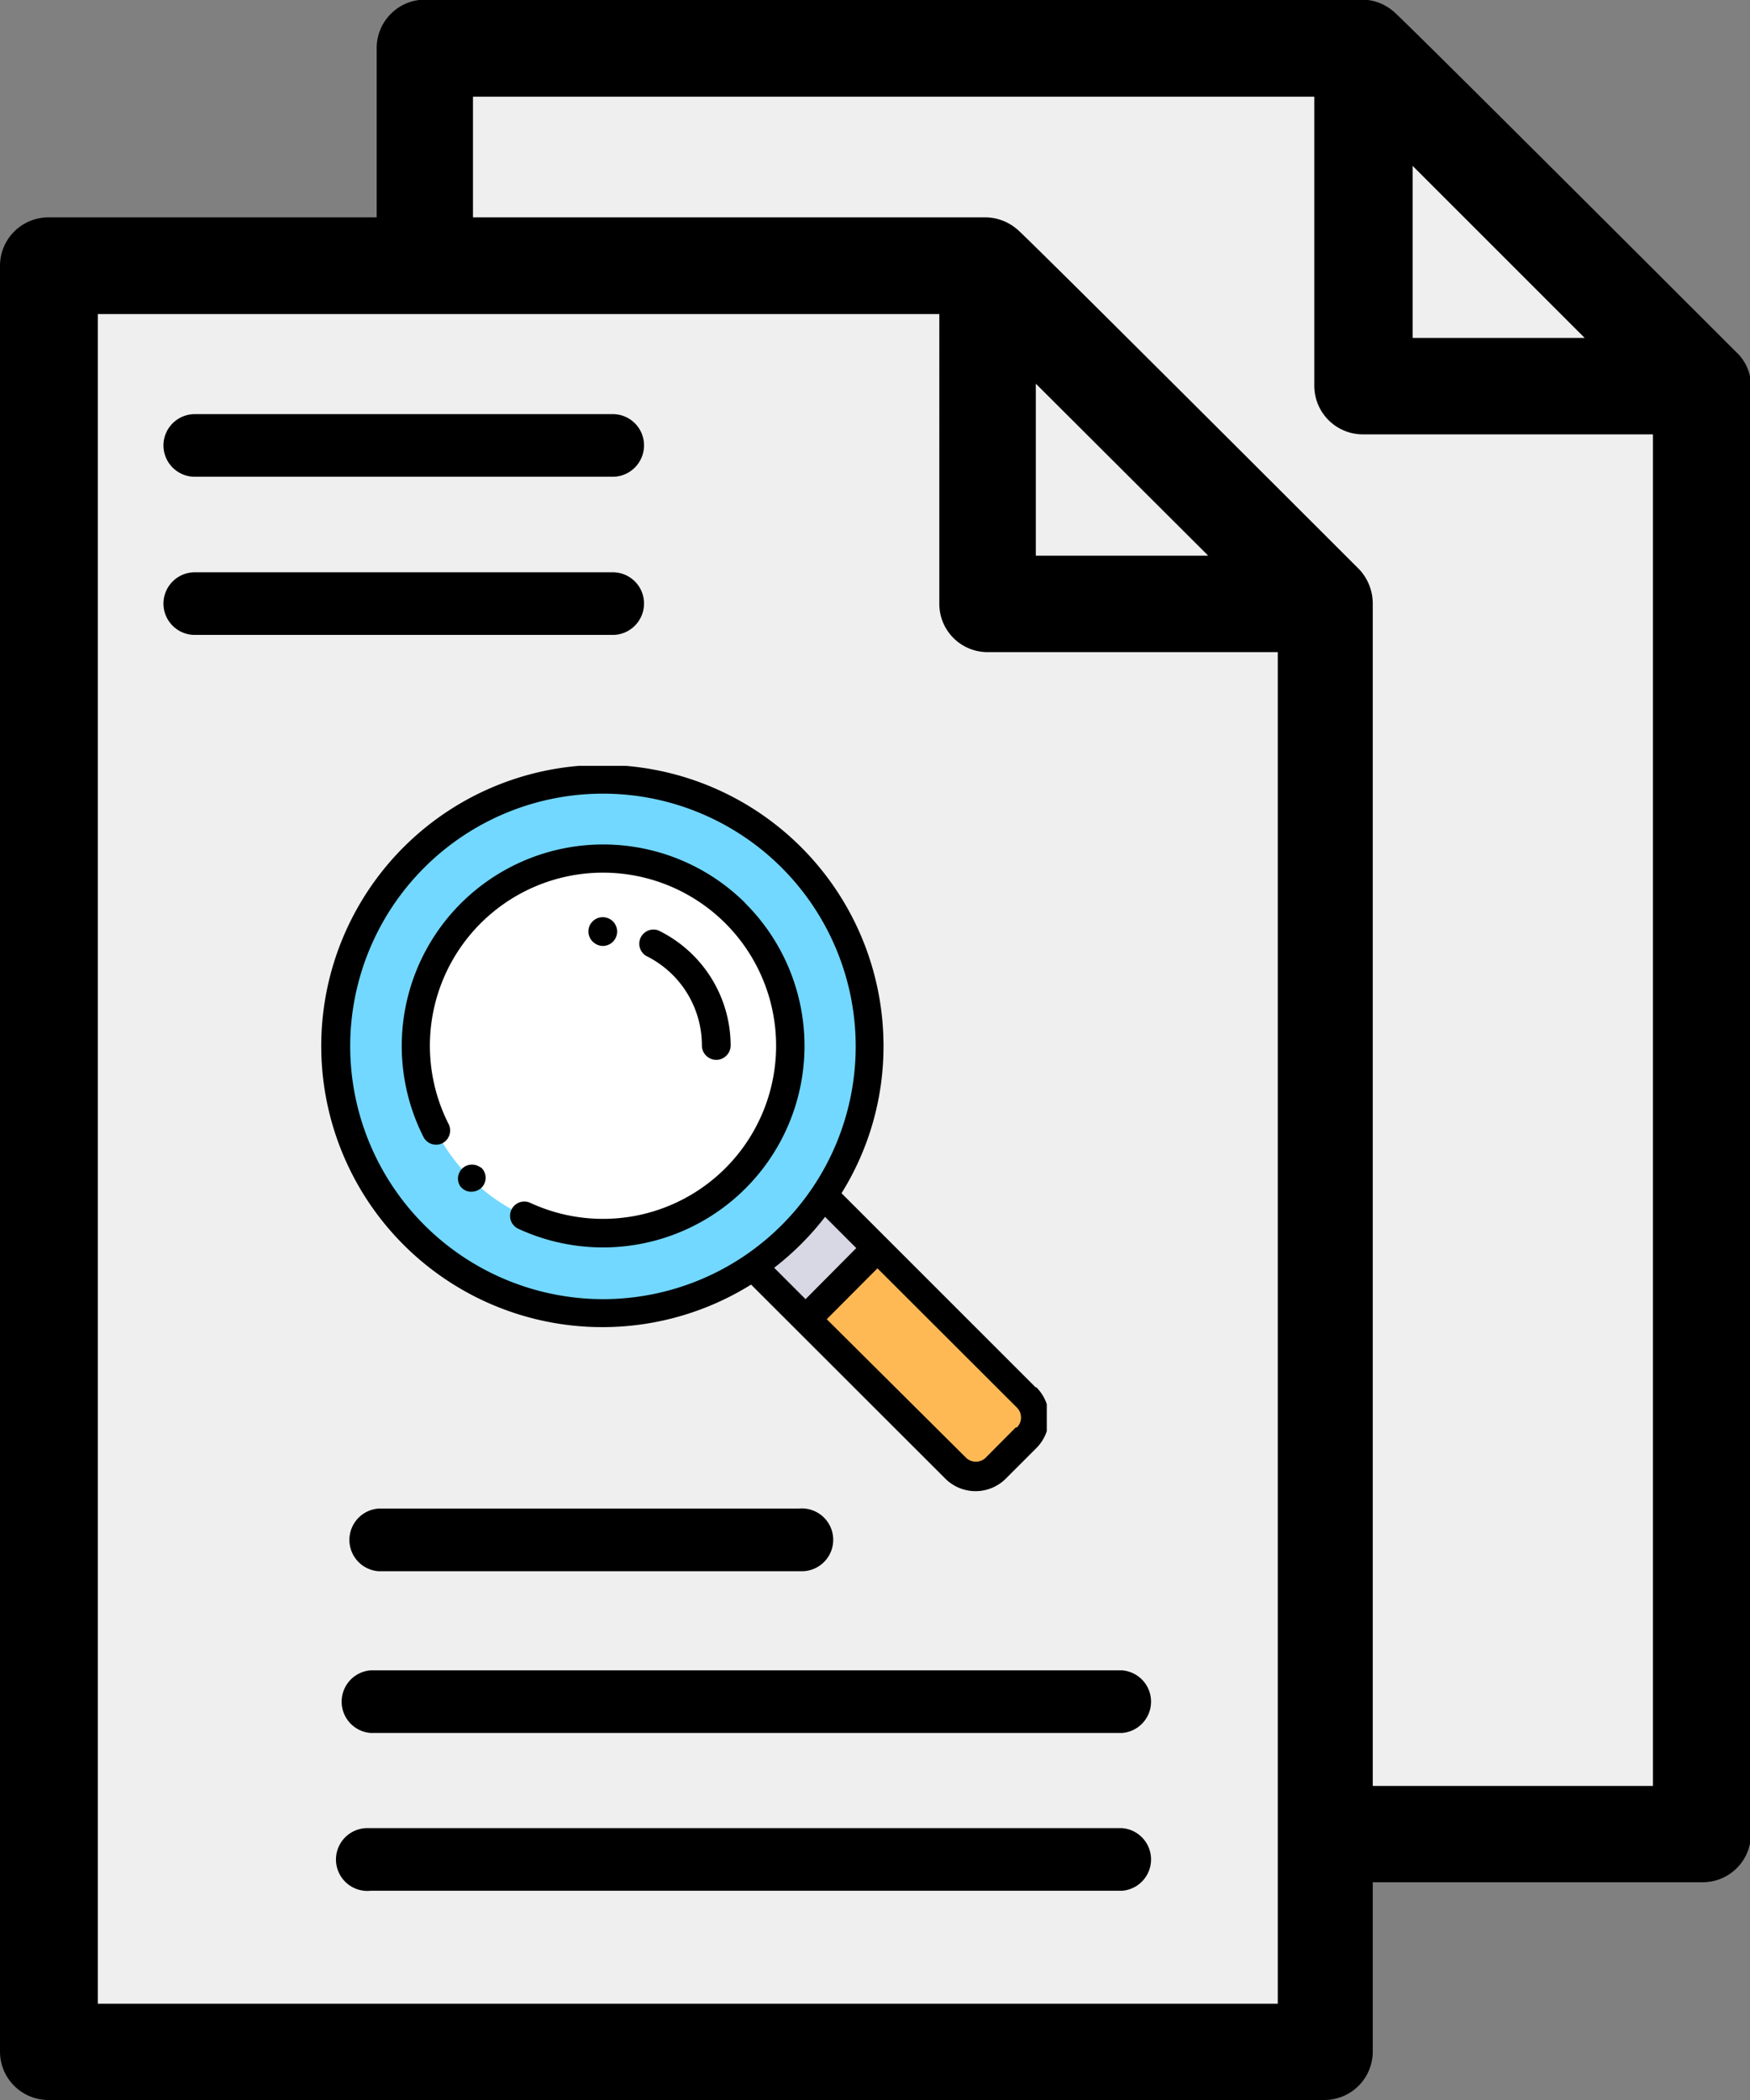 <svg id="Layer_1" data-name="Layer 1" xmlns="http://www.w3.org/2000/svg" xmlns:xlink="http://www.w3.org/1999/xlink" viewBox="0 0 92.5 111"><rect x="0" y="0" width="92.5" height="111" fill="#808080" stroke="none"/><defs><style>.cls-1{fill:none;}.cls-2{fill:#efefef;}.cls-3{fill:#ffb954;}.cls-4{fill:#d8d8e4;}.cls-5{fill:#72d8ff;}.cls-6{fill:#fff;}.cls-7{clip-path:url(#clip-path);}</style><clipPath id="clip-path" transform="translate(-1294 38.67)"><rect class="cls-1" x="1310.93" y="1.81" width="38.4" height="38.4"/></clipPath></defs><title>Similar page checker</title><g id="Group_452" data-name="Group 452"><g id="Group_450" data-name="Group 450"><path id="Path_935" data-name="Path 935" class="cls-2" d="M1384-18.26V58.3h-67.47V-36.12H1366Z" transform="translate(-1294 38.67)"/></g><g id="Group_451" data-name="Group 451"><path id="Path_936" data-name="Path 936" class="cls-2" d="M1383.87-18.22h-17.82v-17.9Z" transform="translate(-1294 38.67)"/></g></g><g id="Group_453" data-name="Group 453"><path id="Path_937" data-name="Path 937" d="M1385.76-20.07s-18-18-18.11-18a2.56,2.56,0,0,0-1.67-.62h-49.5a2.56,2.56,0,0,0-2.57,2.55V58.27a2.55,2.55,0,0,0,2.55,2.55H1384a2.55,2.55,0,0,0,2.55-2.55V-18.26A2.43,2.43,0,0,0,1385.76-20.07Zm-8-.74h-9.09V-29.9ZM1319,55.73V-33.56h44.47v15.3a2.57,2.57,0,0,0,2.56,2.55h15.34V55.73Z" transform="translate(-1294 38.67)"/></g><g id="Group_456" data-name="Group 456"><g id="Group_454" data-name="Group 454"><path id="Path_938" data-name="Path 938" class="cls-2" d="M1364-6.75V69.79h-67.49v-94.4h49.52Z" transform="translate(-1294 38.67)"/></g><g id="Group_455" data-name="Group 455"><path id="Path_939" data-name="Path 939" class="cls-2" d="M1364-6.71h-17.82v-17.9Z" transform="translate(-1294 38.67)"/></g></g><g id="Group_457" data-name="Group 457"><path id="Path_940" data-name="Path 940" d="M1365.86-8.56s-18-18-18.11-18a2.58,2.58,0,0,0-1.68-.62h-49.52a2.56,2.56,0,0,0-2.55,2.55V69.78a2.56,2.56,0,0,0,2.55,2.55H1364a2.56,2.56,0,0,0,2.56-2.55V-6.75A2.65,2.65,0,0,0,1365.86-8.56Zm-8-.74h-9.11v-9.09Zm-58.69,76.54V-22.07h44.48V-6.75a2.55,2.55,0,0,0,2.55,2.55h15.34V67.24Z" transform="translate(-1294 38.67)"/></g><g id="Group_468" data-name="Group 468"><g id="Group_458" data-name="Group 458"><path id="Path_941" data-name="Path 941" class="cls-3" d="M1333.89,28.35,1344.48,39a1.51,1.51,0,0,0,2.12,0l1.62-1.62a1.51,1.51,0,0,0,0-2.12l-10.59-10.6Z" transform="translate(-1294 38.67)"/></g><g id="Group_459" data-name="Group 459"><path id="Path_942" data-name="Path 942" class="cls-4" d="M1340.33,27.32l-3.74,3.74-2.7-2.71,3.74-3.74Z" transform="translate(-1294 38.67)"/></g><g id="Group_460" data-name="Group 460"><path id="Path_943" data-name="Path 943" class="cls-5" d="M1340,16.59a14.1,14.1,0,1,1-14.1-14.1,14.1,14.1,0,0,1,14.1,14.1Z" transform="translate(-1294 38.67)"/></g><g id="Group_461" data-name="Group 461"><path id="Path_944" data-name="Path 944" class="cls-6" d="M1335.76,16.59a9.9,9.9,0,1,1-9.9-9.89A9.89,9.89,0,0,1,1335.76,16.59Z" transform="translate(-1294 38.67)"/></g><g id="Group_462" data-name="Group 462"><path id="Path_945" data-name="Path 945" d="M1319.34,23a.74.74,0,0,0-1,1.05l.06.06a.69.69,0,0,0,.52.21.78.78,0,0,0,.53-.21.74.74,0,0,0,0-1.05h0Z" transform="translate(-1294 38.67)"/></g><g id="Group_465" data-name="Group 465"><g class="cls-7"><g id="Group_463" data-name="Group 463"><path id="Path_946" data-name="Path 946" d="M1333.38,9.05a10.65,10.65,0,0,0-17,12.37.75.75,0,0,0,1,.34.76.76,0,0,0,.34-1h0a9.15,9.15,0,1,1,4.31,4.15.75.75,0,0,0-1,.37.75.75,0,0,0,.37,1h0a10.65,10.65,0,0,0,12-17.2Z" transform="translate(-1294 38.67)"/></g></g><g class="cls-7"><g id="Group_464" data-name="Group 464"><path id="Path_947" data-name="Path 947" d="M1348.74,34.66,1338.48,24.4a14.66,14.66,0,0,0,2.22-7.81,14.86,14.86,0,1,0-7,12.64l10.27,10.26a2.26,2.26,0,0,0,3.19,0h0l1.62-1.62a2.27,2.27,0,0,0,0-3.21Zm-36.23-18.07A13.36,13.36,0,1,1,1325.87,30h0A13.38,13.38,0,0,1,1312.51,16.59Zm25.1,9.06,1.65,1.65L1336.58,30l-1.66-1.66A14.84,14.84,0,0,0,1337.61,25.65Zm10.08,11.13-1.61,1.62a.75.75,0,0,1-1,0h0l-7.38-7.34,2.68-2.69,7.37,7.36a.74.74,0,0,1,0,1.05h0Z" transform="translate(-1294 38.67)"/></g></g></g><g id="Group_466" data-name="Group 466"><path id="Path_948" data-name="Path 948" d="M1331.1,16.59a.76.76,0,1,0,1.52,0,6.78,6.78,0,0,0-3.82-6.08.75.75,0,0,0-.64,1.35A5.27,5.27,0,0,1,1331.1,16.59Z" transform="translate(-1294 38.67)"/></g><g id="Group_467" data-name="Group 467"><path id="Path_949" data-name="Path 949" d="M1325.86,11.33a.76.76,0,0,0,0-1.52h0a.76.76,0,0,0-.76.76.78.78,0,0,0,.78.76Z" transform="translate(-1294 38.67)"/></g></g><g id="Group_469" data-name="Group 469"><path id="Path_950" data-name="Path 950" d="M1326.44-13.47h-22.2a1.66,1.66,0,0,1-1.6-1.71,1.66,1.66,0,0,1,1.6-1.6h22.2a1.65,1.65,0,0,1,1.6,1.71A1.66,1.66,0,0,1,1326.44-13.47Z" transform="translate(-1294 38.67)"/></g><g id="Group_470" data-name="Group 470"><path id="Path_951" data-name="Path 951" d="M1326.44-5.11h-22.2a1.66,1.66,0,0,1-1.6-1.71,1.66,1.66,0,0,1,1.6-1.6h22.2a1.65,1.65,0,0,1,1.6,1.71A1.66,1.66,0,0,1,1326.44-5.11Z" transform="translate(-1294 38.67)"/></g><g id="Group_471" data-name="Group 471"><path id="Path_952" data-name="Path 952" d="M1336.23,44.38H1314a1.66,1.66,0,0,1,0-3.31h22.21a1.66,1.66,0,1,1,.11,3.31Z" transform="translate(-1294 38.67)"/></g><g id="Group_472" data-name="Group 472"><path id="Path_953" data-name="Path 953" d="M1353.31,52.93h-39.72a1.66,1.66,0,0,1,0-3.31h39.72a1.66,1.66,0,0,1,0,3.31Z" transform="translate(-1294 38.67)"/></g><g id="Group_473" data-name="Group 473"><path id="Path_954" data-name="Path 954" d="M1353.31,61.27h-39.72a1.66,1.66,0,1,1-.11-3.31h39.83a1.66,1.66,0,0,1,0,3.31Z" transform="translate(-1294 38.67)"/></g></svg>